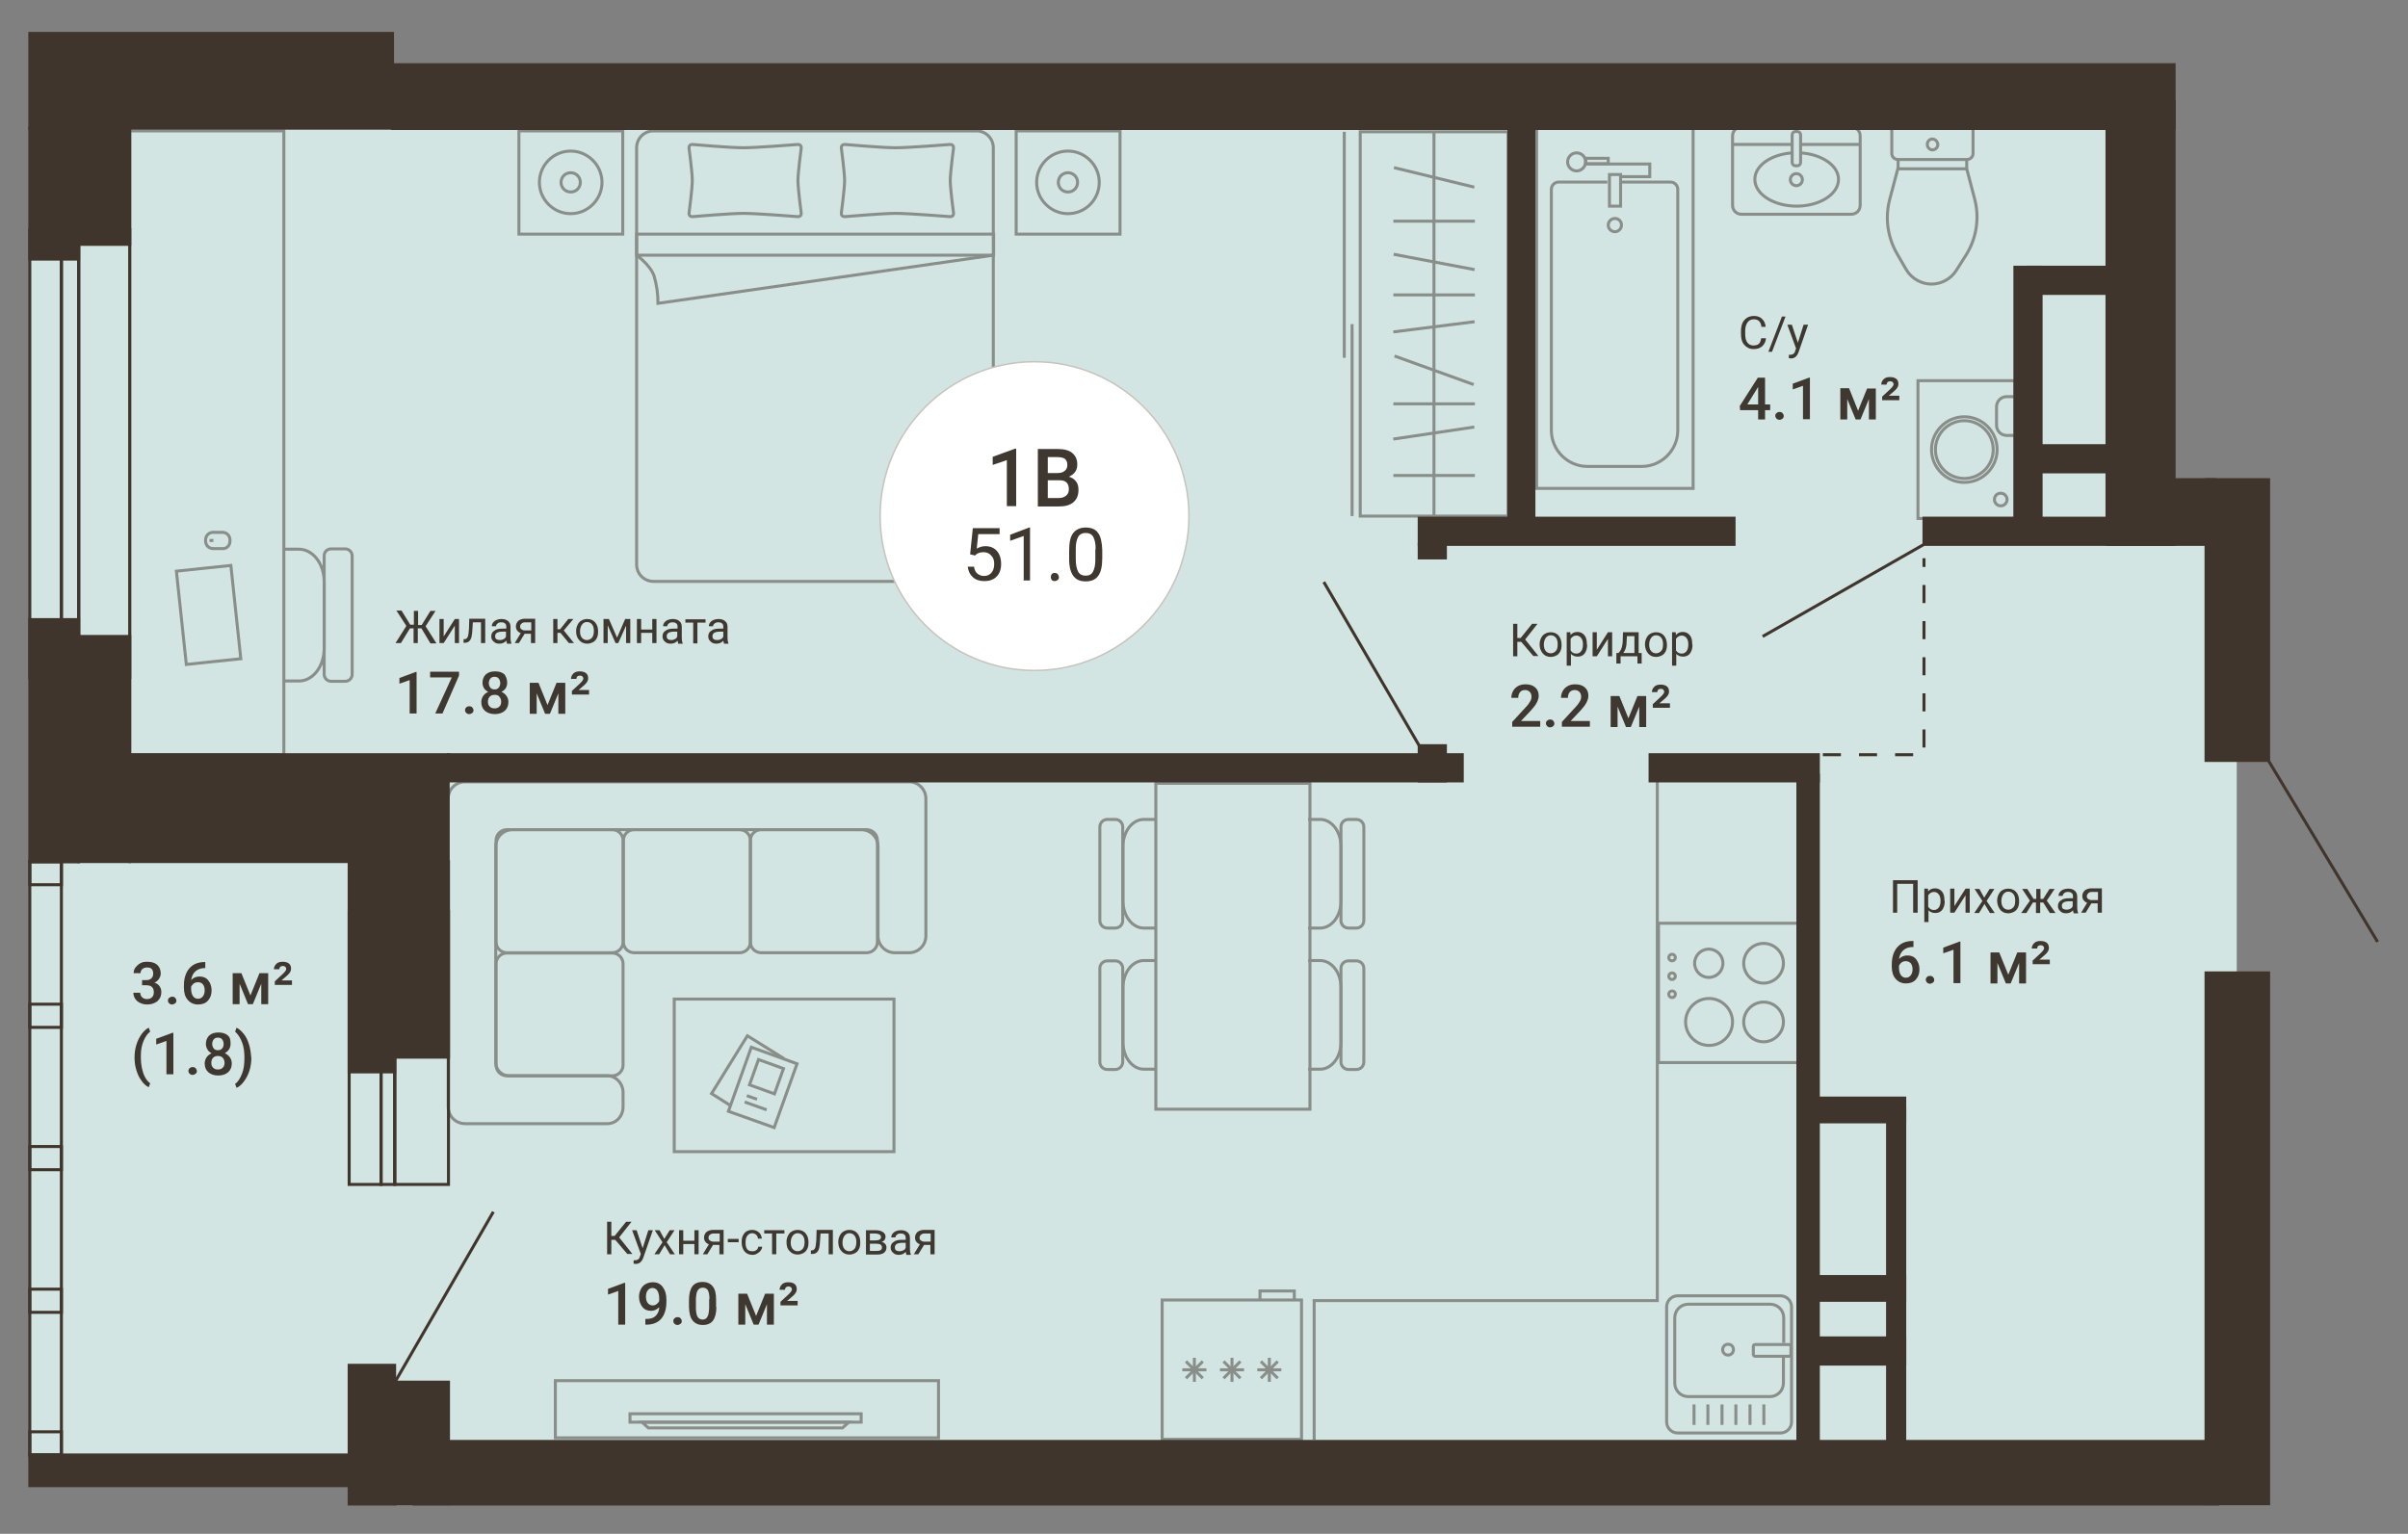 <?xml version="1.0" encoding="utf-8"?>
<!-- Generator: Adobe Illustrator 23.0.2, SVG Export Plug-In . SVG Version: 6.00 Build 0)  -->
<svg version="1.1" xmlns="http://www.w3.org/2000/svg" xmlns:xlink="http://www.w3.org/1999/xlink" x="0px" y="0px" width="800px"
	 height="509.7px" viewBox="0 0 800 509.7" enable-background="new 0 0 800 509.7" xml:space="preserve">
<rect x="0" y="0" width="800" height="509.7" fill="#808080" stroke="none"/>
<g id="Слой_2">
	<polygon fill="#D3E5E2" points="9.9,488.2 9.9,29.8 711.1,29.8 711.1,170.2 743.1,170.2 743.1,488.2 116,488.2 	"/>
</g>
<g id="Слой_3">
	<g id="tv_2_" opacity="0.5">
		<path id="Vector_8_2_" fill="none" stroke="#3F3831" d="M184.5,458.8v19l127.3,0v-19L184.5,458.8z"/>
		<path id="Vector_9_2_" fill="none" stroke="#3F3831" d="M209.3,469.8v2.8l76.8,0v-2.8H209.3z"/>
		<path id="Vector_10_2_" fill="none" stroke="#3F3831" d="M279.9,474.5l2.1-1.9h-68.7l2.1,1.9H279.9z"/>
	</g>
	<g id="bed_1_" opacity="0.5">
		<g id="Tumba_2_1_">
			<path id="Vector_11_1_" fill="none" stroke="#3F3831" d="M172.4,43.5l0,34.3h34.5V43.5H172.4z"/>
			<path id="Vector_12_1_" fill="none" stroke="#3F3831" d="M200,60.6c0-5.7-4.7-10.4-10.4-10.4c-5.7,0-10.4,4.6-10.4,10.4
				c0,5.7,4.7,10.4,10.4,10.4C195.3,71,200,66.3,200,60.6z"/>
			<path id="Vector_13_1_" fill="none" stroke="#3F3831" d="M192.8,60.6c0-1.8-1.4-3.2-3.2-3.2c-1.8,0-3.2,1.4-3.2,3.2
				c0,1.8,1.4,3.2,3.2,3.2C191.4,63.8,192.8,62.4,192.8,60.6z"/>
		</g>
		<g id="Tumba_3_1_">
			<path id="Vector_14_1_" fill="none" stroke="#3F3831" d="M337.6,43.5v34.3h34.5V43.5H337.6z"/>
			<path id="Vector_15_1_" fill="none" stroke="#3F3831" d="M365.2,60.6c0-5.7-4.7-10.4-10.4-10.4c-5.7,0-10.4,4.6-10.4,10.4
				c0,5.7,4.7,10.4,10.4,10.4C360.6,71,365.2,66.3,365.2,60.6z"/>
			<path id="Vector_16_1_" fill="none" stroke="#3F3831" d="M358,60.6c0-1.8-1.4-3.2-3.2-3.2c-1.8,0-3.2,1.4-3.2,3.2
				c0,1.8,1.4,3.2,3.2,3.2C356.6,63.8,358,62.4,358,60.6z"/>
		</g>
		<g id="bed_2_1_">
			<path id="Vector_17_1_" fill="none" stroke="#3F3831" d="M211.5,49.1l0,138.5c0,3.1,2.5,5.6,5.6,5.6h107.3c3.1,0,5.6-2.5,5.6-5.6
				l0-138.5c0-3.1-2.5-5.6-5.6-5.6l-107.3,0C214,43.5,211.5,46,211.5,49.1z"/>
			<path id="Vector_18_1_" fill="none" stroke="#3F3831" d="M211.5,77.8v7h118.6v-7L211.5,77.8z"/>
			<path id="Vector_19_1_" fill="none" stroke="#3F3831" d="M330.1,84.8l-111.5,16c0-3.1-0.4-6.1-1.3-9.1c-1.3-3.7-5.8-6.9-5.8-6.9"
				/>
			<path id="Vector_20_1_" fill="none" stroke="#3F3831" d="M266.2,49.1c0,0-1.1,8.2-1.1,10.9c0,2.7,1.1,10.9,1.1,10.9
				c0,0.3-0.1,0.6-0.3,0.8c-0.2,0.2-0.5,0.3-0.8,0.3c0,0-13.6-1.1-18.2-1.1c-4.2,0-16.9,1.1-16.9,1.1c-0.3,0-0.6-0.1-0.8-0.3
				c-0.2-0.2-0.3-0.5-0.3-0.8c0,0,1.1-8.2,1.1-10.9c0-2.7-1.1-10.9-1.1-10.9c0-0.3,0.1-0.6,0.3-0.8c0.2-0.2,0.5-0.3,0.8-0.3
				c0,0,12.6,1.1,16.9,1.1c4.5,0,18.2-1.1,18.2-1.1c0.3,0,0.6,0.1,0.8,0.3C266.1,48.5,266.2,48.8,266.2,49.1z"/>
			<path id="Vector_21_1_" fill="none" stroke="#3F3831" d="M316.8,49.1c0,0-1.1,8.2-1.1,10.9c0,2.7,1.1,10.9,1.1,10.9
				c0,0.3-0.1,0.6-0.3,0.8c-0.2,0.2-0.5,0.3-0.8,0.3c0,0-13.6-1.1-18.2-1.1c-4.2,0-16.9,1.1-16.9,1.1c-0.3,0-0.6-0.1-0.8-0.3
				c-0.2-0.2-0.3-0.5-0.3-0.8c0,0,1.1-8.2,1.1-10.9c0-2.7-1.1-10.9-1.1-10.9c0-0.3,0.1-0.6,0.3-0.8c0.2-0.2,0.5-0.3,0.8-0.3
				c0,0,12.6,1.1,16.9,1.1c4.5,0,18.2-1.1,18.2-1.1c0.3,0,0.6,0.1,0.8,0.3C316.7,48.5,316.8,48.8,316.8,49.1z"/>
		</g>
	</g>
	<g id="Washer_1_" opacity="0.5">
		<path id="Vector_22_1_" fill="none" stroke="#3F3831" d="M669.5,126.5l-32.3,0v45.8l32.3,0V126.5z"/>
		<path id="Vector_23_1_" fill="none" stroke="#3F3831" d="M669.5,144.7h-2.8c-1.9,0-3.4-1.5-3.4-3.4v-6.1c0-1.9,1.5-3.4,3.4-3.4
			l2.8,0"/>
		<path id="Vector_24_1_" fill="none" stroke="#3F3831" d="M663.5,149.4c0-6-4.9-10.9-10.9-10.9s-10.9,4.9-10.9,10.9
			c0,6,4.9,10.9,10.9,10.9S663.5,155.4,663.5,149.4z"/>
		<path id="Vector_25_1_" fill="none" stroke="#3F3831" d="M662.2,149.4c0-5.3-4.3-9.6-9.6-9.6c-5.3,0-9.6,4.3-9.6,9.6
			c0,5.3,4.3,9.6,9.6,9.6C657.9,159,662.2,154.7,662.2,149.4z"/>
		<path id="Vector_26_1_" fill="none" stroke="#3F3831" d="M666.8,166c0-1.1-0.9-2.1-2.1-2.1s-2.1,0.9-2.1,2.1
			c0,1.1,0.9,2.1,2.1,2.1S666.8,167.1,666.8,166z"/>
	</g>
	<g id="bath_1_" opacity="0.5">
		<path id="Vector_27_1_" fill="none" stroke="#3F3831" d="M510.5,162.3h52V42.5l-52,0V162.3z"/>
		<path id="Vector_28_1_" fill="none" stroke="#3F3831" d="M538.6,60.5h16.4c1.3,0,2.4,1.1,2.4,2.4V143c0,6.6-5.4,12-12,12h-18
			c-6.6,0-12-5.4-12-12l0-80.1c0-1.3,1.1-2.4,2.4-2.4h16.2"/>
		<path id="Vector_29_1_" fill="none" stroke="#3F3831" d="M536.5,72.6c-1.2,0-2.2,1-2.2,2.2c0,1.2,1,2.2,2.2,2.2
			c1.2,0,2.2-1,2.2-2.2C538.7,73.5,537.7,72.6,536.5,72.6z"/>
		<path id="Vector_30_1_" fill="none" stroke="#3F3831" d="M523.8,50.8c-1.7,0-3,1.4-3,3c0,1.7,1.4,3,3,3s3-1.4,3-3
			C526.8,52.1,525.4,50.8,523.8,50.8z"/>
		<path id="Vector_31_1_" fill="none" stroke="#3F3831" d="M534.7,68.5h3.7V58h-3.7V68.5z"/>
		<path id="Vector_32_1_" fill="none" stroke="#3F3831" d="M526.8,54.4h7.5v-1.8h-7.5V54.4z"/>
		<path id="Vector_33_1_" fill="none" stroke="#3F3831" d="M538.7,58.7h9.4v-4.2h-21.8"/>
	</g>
	<g id="toilet_1_" opacity="0.5">
		<path id="Vector_34_1_" fill="none" stroke="#3F3831" d="M628.5,51v-7.9c0-1.1,0.9-2,2-2h23c1.1,0,2,0.9,2,2V51c0,1.1-0.9,2-2,2
			h-23C629.4,53,628.5,52.1,628.5,51z"/>
		<path id="Vector_35_1_" fill="none" stroke="#3F3831" d="M627.8,66.3l2.7-10.2h22.9l2.6,9.9c1.7,6.3,0.7,13.1-2.8,18.7l-3.3,5.2
			c-1.8,2.8-4.9,4.5-8.2,4.5c-3.4,0-6.6-1.8-8.4-4.8l-3-5.2C627.1,78.9,626.2,72.4,627.8,66.3z"/>
		<path id="Vector_36_1_" fill="none" stroke="#3F3831" d="M642,46.2c-1,0-1.7,0.8-1.7,1.8c0,1,0.8,1.8,1.7,1.8c1,0,1.8-0.8,1.8-1.8
			C643.7,47,642.9,46.2,642,46.2z"/>
		<path id="Vector_37_1_" fill="none" stroke="#3F3831" d="M653.4,56V53"/>
		<path id="Vector_38_1_" fill="none" stroke="#3F3831" d="M630.6,56V53"/>
	</g>
	<g id="sink_1_" opacity="0.5">
		<path id="Vector_39_1_" fill="none" stroke="#3F3831" d="M615,71.2l-36.4,0c-1.7,0-3-1.3-3-3v-23c0-1.7,1.3-3,3-3l36.4,0
			c1.7,0,3,1.3,3,3v23C618,69.9,616.7,71.2,615,71.2z"/>
		<path id="Vector_40_1_" fill="none" stroke="#3F3831" d="M597.1,55.1h-0.6c-0.6,0-1.1-0.5-1.1-1.1v-9.2c0-0.6,0.5-1.1,1.1-1.1h0.6
			c0.6,0,1.1,0.5,1.1,1.1v9.2C598.2,54.6,597.7,55.1,597.1,55.1z"/>
		<path id="Vector_41_1_" fill="none" stroke="#3F3831" d="M598.1,50.8c7.1,0.4,12.7,4.2,12.7,8.8c0,4.9-6.2,8.9-13.9,8.9
			s-13.9-4-13.9-8.9c0-4.6,5.4-8.3,12.4-8.8"/>
		<path id="Vector_42_1_" fill="none" stroke="#3F3831" d="M596.8,57.7c-1.1,0-2,0.9-2,2c0,1.1,0.9,2,2,2c1.1,0,2-0.9,2-2
			C598.8,58.6,597.9,57.7,596.8,57.7z"/>
		<path id="Vector_43_1_" fill="none" stroke="#3F3831" d="M575.6,48l19.9,0"/>
		<path id="Vector_44_1_" fill="none" stroke="#3F3831" d="M598.2,48l19.9,0"/>
	</g>
	<g id="kitchen_1_" opacity="0.5">
		<g id="Group_1_">
			<path id="Vector_45_1_" fill="none" stroke="#3F3831" d="M551,306.8l46.3,0v46.3l-46.3,0V306.8z"/>
			<path id="Vector_46_1_" fill="none" stroke="#3F3831" d="M572.4,320.1c0,2.6-2.1,4.7-4.7,4.7c-2.6,0-4.7-2.1-4.7-4.7
				c0-2.6,2.1-4.7,4.7-4.7C570.3,315.4,572.4,317.5,572.4,320.1z"/>
			<path id="Vector_47_1_" fill="none" stroke="#3F3831" d="M556.6,318.2c0,0.6-0.5,1.1-1.1,1.1s-1.1-0.5-1.1-1.1
				c0-0.6,0.5-1.1,1.1-1.1S556.6,317.6,556.6,318.2z"/>
			<path id="Vector_48_1_" fill="none" stroke="#3F3831" d="M556.6,324.4c0,0.6-0.5,1.1-1.1,1.1s-1.1-0.5-1.1-1.1
				c0-0.6,0.5-1.1,1.1-1.1S556.6,323.8,556.6,324.4z"/>
			<path id="Vector_49_1_" fill="none" stroke="#3F3831" d="M556.6,330.4c0,0.6-0.5,1.1-1.1,1.1s-1.1-0.5-1.1-1.1s0.5-1.1,1.1-1.1
				S556.6,329.7,556.6,330.4z"/>
			<path id="Vector_50_1_" fill="none" stroke="#3F3831" d="M575.6,339.6c0,4.3-3.5,7.8-7.8,7.8c-4.3,0-7.8-3.5-7.8-7.8
				c0-4.3,3.5-7.8,7.8-7.8C572,331.8,575.6,335.3,575.6,339.6z"/>
			<path id="Vector_51_1_" fill="none" stroke="#3F3831" d="M592.5,339.6c0,3.6-3,6.6-6.6,6.6c-3.6,0-6.6-3-6.6-6.6
				c0-3.6,3-6.6,6.6-6.6C589.6,333,592.5,336,592.5,339.6z"/>
			<path id="Vector_52_1_" fill="none" stroke="#3F3831" d="M592.5,320.1c0,3.6-3,6.6-6.6,6.6c-3.6,0-6.6-3-6.6-6.6
				c0-3.6,3-6.6,6.6-6.6C589.6,313.5,592.5,316.5,592.5,320.1z"/>
		</g>
		<path id="Vector_53_2_" fill="none" stroke="#3F3831" d="M596.9,259h-46.3v173.2h-114v46.2"/>
		<g id="Group_2_1_">
			<path id="Vector_55_1_" fill="none" stroke="#3F3831" d="M553.7,434.3v38.2c0,2,1.6,3.7,3.7,3.7l34.1,0c2,0,3.7-1.6,3.7-3.7
				v-38.2c0-2-1.6-3.7-3.7-3.7h-34.1C555.3,430.6,553.7,432.3,553.7,434.3z"/>
			<path id="Vector_56_1_" fill="none" stroke="#3F3831" d="M592.6,446.3v-8.4c0-2.5-2-4.5-4.5-4.5l-27.2,0c-2.5,0-4.5,2-4.5,4.5
				v21.7c0,2.5,2,4.5,4.5,4.5H588c2.5,0,4.5-2,4.5-4.5v-8.4"/>
			<path id="Vector_57_1_" fill="none" stroke="#3F3831" d="M582.5,447.4v2.7c0,0.3,0.3,0.6,0.6,0.6h11.3c0.3,0,0.6-0.3,0.6-0.6
				v-2.7c0-0.3-0.3-0.6-0.6-0.6h-11.3C582.8,446.8,582.5,447,582.5,447.4z"/>
			<path id="Vector_58_1_" fill="none" stroke="#3F3831" d="M586,466.7v6.8"/>
			<path id="Vector_59_1_" fill="none" stroke="#3F3831" d="M581.4,466.7v6.8"/>
			<path id="Vector_60_1_" fill="none" stroke="#3F3831" d="M576.7,466.7v6.8"/>
			<path id="Vector_61_1_" fill="none" stroke="#3F3831" d="M572.1,466.7v6.8"/>
			<path id="Vector_62_1_" fill="none" stroke="#3F3831" d="M567.4,466.7v6.8"/>
			<path id="Vector_63_1_" fill="none" stroke="#3F3831" d="M562.8,466.7v6.8"/>
			<path id="Vector_64_1_" fill="none" stroke="#3F3831" d="M574.1,446.7c-1,0-1.8,0.8-1.8,1.8c0,1,0.8,1.8,1.8,1.8
				c1,0,1.8-0.8,1.8-1.8C575.9,447.4,575.1,446.7,574.1,446.7z"/>
		</g>
		<g id="Group_3_1_">
			<path id="Vector_65_1_" fill="none" stroke="#3F3831" d="M386.1,432l46.3,0v46.3l-46.3,0L386.1,432z"/>
			<path id="Vector_66_1_" fill="none" stroke="#3F3831" d="M418.6,432v-3H430v3"/>
			<path id="Vector_67_1_" fill="none" stroke="#3F3831" d="M417.7,455.2h8"/>
			<path id="Vector_68_1_" fill="none" stroke="#3F3831" d="M421.7,459.2v-8"/>
			<path id="Vector_69_1_" fill="none" stroke="#3F3831" d="M418.9,458l5.6-5.6"/>
			<path id="Vector_70_1_" fill="none" stroke="#3F3831" d="M424.5,458l-5.6-5.6"/>
			<path id="Vector_71_1_" fill="none" stroke="#3F3831" d="M405.3,455.2h8"/>
			<path id="Vector_72_1_" fill="none" stroke="#3F3831" d="M409.3,459.2v-8"/>
			<path id="Vector_73_1_" fill="none" stroke="#3F3831" d="M406.5,458l5.6-5.6"/>
			<path id="Vector_74_1_" fill="none" stroke="#3F3831" d="M412.1,458l-5.6-5.6"/>
			<path id="Vector_75_1_" fill="none" stroke="#3F3831" d="M392.8,455.2h8"/>
			<path id="Vector_76_1_" fill="none" stroke="#3F3831" d="M396.8,459.2v-8"/>
			<path id="Vector_77_1_" fill="none" stroke="#3F3831" d="M394,458l5.6-5.6"/>
			<path id="Vector_78_1_" fill="none" stroke="#3F3831" d="M399.6,458l-5.6-5.6"/>
		</g>
	</g>
	<g id="table_1_" opacity="0.5">
		<path id="Vector_79_1_" fill="none" stroke="#3F3831" d="M384,260.3v108.3h51.2V260.3H384z"/>
		<path id="Vector_80_1_" fill="none" stroke="#3F3831" d="M373,352.9v-31.1c0-1.4-1.1-2.5-2.5-2.5h-2.6c-1.4,0-2.5,1.1-2.5,2.5
			v31.1c0,1.4,1.1,2.5,2.5,2.5h2.6C371.9,355.4,373,354.2,373,352.9z"/>
		<path id="Vector_81_1_" fill="none" stroke="#3F3831" d="M384,319.2h-4c-3.8,0-6.9,4-6.9,8.9v18.3c0,4.9,3.1,8.9,6.9,8.9h4"/>
		<path id="Vector_82_1_" fill="none" stroke="#3F3831" d="M373,305.9v-31.1c0-1.4-1.1-2.5-2.5-2.5h-2.6c-1.4,0-2.5,1.1-2.5,2.5
			v31.1c0,1.4,1.1,2.5,2.5,2.5h2.6C371.9,308.4,373,307.3,373,305.9z"/>
		<path id="Vector_83_1_" fill="none" stroke="#3F3831" d="M384,272.3h-4c-3.8,0-6.9,4-6.9,8.9v18.3c0,4.9,3.1,8.9,6.9,8.9h4"/>
		<path id="Vector_84_1_" fill="none" stroke="#3F3831" d="M445.5,352.9v-31.1c0-1.4,1.1-2.5,2.5-2.5h2.6c1.4,0,2.5,1.1,2.5,2.5
			v31.1c0,1.4-1.1,2.5-2.5,2.5H448C446.6,355.4,445.5,354.2,445.5,352.9z"/>
		<path id="Vector_85_1_" fill="none" stroke="#3F3831" d="M434.6,319.2h4c3.8,0,6.9,4,6.9,8.9v18.3c0,4.9-3.1,8.9-6.9,8.9h-4"/>
		<path id="Vector_86_1_" fill="none" stroke="#3F3831" d="M445.5,305.9v-31.1c0-1.4,1.1-2.5,2.5-2.5h2.6c1.4,0,2.5,1.1,2.5,2.5
			v31.1c0,1.4-1.1,2.5-2.5,2.5H448C446.6,308.4,445.5,307.3,445.5,305.9z"/>
		<path id="Vector_87_1_" fill="none" stroke="#3F3831" d="M434.6,272.3h4c3.8,0,6.9,4,6.9,8.9v18.3c0,4.9-3.1,8.9-6.9,8.9h-4"/>
	</g>
	<g id="wardrobe_3_" opacity="0.5">
		<path id="Vector_88_3_" fill="none" stroke="#3F3831" d="M451.9,43.8l0,127.7l49.1,0l0-127.7L451.9,43.8z"/>
		<path id="Vector_89_3_" fill="none" stroke="#3F3831" d="M476.4,171.5l0-127.7"/>
		<path id="Vector_90_3_" fill="none" stroke="#3F3831" d="M449.2,171.5l0-63.8"/>
		<path id="Vector_91_3_" fill="none" stroke="#3F3831" d="M446.6,118.9l0-75.1"/>
		<path id="Vector_92_3_" fill="none" stroke="#3F3831" d="M462.9,158l27.1,0"/>
		<path id="Vector_93_3_" fill="none" stroke="#3F3831" d="M462.9,134.2l27.1,0"/>
		<path id="Vector_94_3_" fill="none" stroke="#3F3831" d="M462.9,145.9l26.9-4"/>
		<path id="Vector_95_3_" fill="none" stroke="#3F3831" d="M463,84.5l26.9,5.1"/>
		<path id="Vector_96_3_" fill="none" stroke="#3F3831" d="M462.9,73.5l27.1,0"/>
		<path id="Vector_97_3_" fill="none" stroke="#3F3831" d="M462.9,98l27.1,0"/>
		<path id="Vector_98_3_" fill="none" stroke="#3F3831" d="M463.1,55.7l26.7,6.5"/>
		<path id="Vector_99_3_" fill="none" stroke="#3F3831" d="M463.3,118.3l26.3,9.5"/>
		<path id="Vector_100_3_" fill="none" stroke="#3F3831" d="M462.9,110.3l27-3.4"/>
	</g>
	<g id="sofa2" opacity="0.5">
		<path id="Vector_113" fill="none" stroke="#3F3831" d="M154.5,373.4c-3.1,0-5.6-2.5-5.6-5.6v-92.1V274v-8.6c0-3.1,2.5-5.6,5.6-5.6
			h147.5c3.1,0,5.6,2.5,5.6,5.6v8.6v1.7V311c0,3.1-2.5,5.6-5.6,5.6h-4.7c-3.1,0-5.6-2.5-5.6-5.6v-29.7c0-3.1-2.5-5.6-5.6-5.6H170.3
			c-3.1,0-5.6,2.5-5.6,5.6v71.8c0,2.4,2,4.4,4.4,4.4h32.7c2.8,0,5.2,2.5,5.2,5.6v4.7c0,3.1-2.3,5.6-5.2,5.6L154.5,373.4z"/>
		<path id="Vector_114" fill="none" stroke="#3F3831" d="M207,313v-33.7c0-2-1.6-3.6-3.6-3.6h-35c-2,0-3.6,1.6-3.6,3.6V313
			c0,2,1.6,3.6,3.6,3.6h35C205.4,316.6,207,315,207,313z"/>
		<path id="Vector_115" fill="none" stroke="#3F3831" d="M207,353.9v-33.6c0-2-1.6-3.6-3.6-3.6h-35c-2,0-3.6,1.6-3.6,3.6v33.6
			c0,2,1.6,3.6,3.6,3.6h35C205.4,357.5,207,355.9,207,353.9z"/>
		<path id="Vector_116" fill="none" stroke="#3F3831" d="M249.3,313v-33.7c0-2-1.6-3.6-3.6-3.6h-35c-2,0-3.6,1.6-3.6,3.6V313
			c0,2,1.6,3.6,3.6,3.6h35C247.7,316.6,249.3,315,249.3,313z"/>
		<path id="Vector_117" fill="none" stroke="#3F3831" d="M291.5,313v-33.7c0-2-1.6-3.6-3.6-3.6h-35c-2,0-3.6,1.6-3.6,3.6V313
			c0,2,1.6,3.6,3.6,3.6h35C289.9,316.6,291.5,315,291.5,313z"/>
	</g>
	<g id="table4" opacity="0.5">
		<path id="Vector_124" fill="none" stroke="#3F3831" d="M224,382.7V332h73v50.7H224z"/>
		<path id="Vector_125" fill="none" stroke="#3F3831" d="M257.2,374.7l-15.2-5.4l7.6-21.3l15.2,5.5L257.2,374.7z"/>
		<path id="Vector_126" fill="none" stroke="#3F3831" d="M260.5,351.8l-12.2-7.6l-11.9,19.2l6.3,4"/>
		<path id="Vector_127" fill="none" stroke="#3F3831" d="M257.3,363.5l-8.3-3l3-8.4l8.3,3L257.3,363.5z"/>
		<path id="Vector_128" fill="none" stroke="#3F3831" d="M247.4,366.2l7.3,2.6"/>
		<path id="Vector_129" fill="none" stroke="#3F3831" d="M248.1,364.1l3.4,1.2"/>
	</g>
	<g id="table2_1_" opacity="0.5">
		<path id="Vector_107_1_" fill="none" stroke="#3F3831" d="M43.1,43.5v207.3h51.2V43.5H43.1z"/>
		<path id="Vector_108_1_" fill="none" stroke="#3F3831" d="M58.6,189.8l3.3,31l18.1-1.9l-3.3-31L58.6,189.8z"/>
		<path id="Vector_109_1_" fill="none" stroke="#3F3831" d="M76.4,179.8v-0.4c0-1.4-1.1-2.5-2.5-2.5h-3.1c-1.4,0-2.5,1.1-2.5,2.5
			v0.4c0,1.4,1.1,2.5,2.5,2.5h3.1C75.3,182.4,76.4,181.3,76.4,179.8z"/>
		<path id="Vector_110_2_" fill="none" stroke="#3F3831" d="M107.7,184.7v39.4c0,1.2,1,2.3,2.3,2.3h4.7c1.2,0,2.3-1,2.3-2.3v-39.4
			c0-1.2-1-2.3-2.3-2.3h-4.7C108.7,182.4,107.7,183.4,107.7,184.7z"/>
		<path id="Vector_111_2_" fill="none" stroke="#3F3831" d="M94.4,226.3h4.9c4.7,0,8.4-4.9,8.4-10.8v-22.2c0-6-3.8-10.8-8.4-10.8
			h-4.9"/>
		<path id="Vector_112_1_" fill="none" stroke="#3F3831" d="M69.6,179.6h1.3"/>
	</g>
</g>
<g id="Слой_1">
	<rect x="9.9" y="11.1" fill="#40352D" stroke="#40352D" stroke-miterlimit="10" width="120.5" height="31.5"/>
	<rect x="9.9" y="42.7" fill="#40352D" stroke="#40352D" stroke-miterlimit="10" width="16.2" height="43.4"/>
	<rect x="26.1" y="42.7" fill="#40352D" stroke="#40352D" stroke-miterlimit="10" width="17" height="38.5"/>
	<rect x="9.9" y="205.9" fill="#40352D" stroke="#40352D" stroke-miterlimit="10" width="16.2" height="80.5"/>
	<rect x="26.1" y="211.5" fill="#40352D" stroke="#40352D" stroke-miterlimit="10" width="17" height="74.8"/>
	<rect x="43.1" y="250.8" fill="#40352D" stroke="#40352D" stroke-miterlimit="10" width="105.8" height="35.5"/>
	<rect x="116" y="286.3" fill="#40352D" stroke="#40352D" stroke-miterlimit="10" width="15.1" height="69.9"/>
	<rect x="131.2" y="286.3" fill="#40352D" stroke="#40352D" stroke-miterlimit="10" width="17.8" height="65"/>
	<rect x="116" y="453.7" fill="#40352D" stroke="#40352D" stroke-miterlimit="10" width="15.1" height="46.1"/>
	<rect x="131.2" y="459.3" fill="#40352D" stroke="#40352D" stroke-miterlimit="10" width="17.8" height="40.4"/>
	<rect x="130.4" y="21.5" fill="#40352D" stroke="#40352D" stroke-miterlimit="10" width="591.9" height="21.2"/>
	<rect x="700" y="33.6" fill="#40352D" stroke="#40352D" stroke-miterlimit="10" width="22.3" height="147.3"/>
	<rect x="732.9" y="159.4" fill="#40352D" stroke="#40352D" stroke-miterlimit="10" width="20.8" height="93.3"/>
	<rect x="711.1" y="159.4" fill="#40352D" stroke="#40352D" stroke-miterlimit="10" width="24.7" height="21.5"/>
	<rect x="639.2" y="172.2" fill="#40352D" stroke="#40352D" stroke-miterlimit="10" width="72" height="8.7"/>
	<rect x="669.4" y="88.8" fill="#40352D" stroke="#40352D" stroke-miterlimit="10" width="8.7" height="86.1"/>
	<rect x="673.8" y="148.1" fill="#40352D" stroke="#40352D" stroke-miterlimit="10" width="32.3" height="8.7"/>
	<rect x="673.8" y="88.8" fill="#40352D" stroke="#40352D" stroke-miterlimit="10" width="32.3" height="8.7"/>
	<rect x="471.5" y="172.2" fill="#40352D" stroke="#40352D" stroke-miterlimit="10" width="104.6" height="8.7"/>
	<rect x="501.3" y="39.9" fill="#40352D" stroke="#40352D" stroke-miterlimit="10" width="8.3" height="136.7"/>
	<rect x="471.5" y="180.9" fill="#40352D" stroke="#40352D" stroke-miterlimit="10" width="8.7" height="4.5"/>
	<rect x="471.5" y="247.8" fill="#40352D" stroke="#40352D" stroke-miterlimit="10" width="8.7" height="11.7"/>
	<rect x="148.9" y="250.8" fill="#40352D" stroke="#40352D" stroke-miterlimit="10" width="336.9" height="8.7"/>
	<rect x="548.2" y="250.8" fill="#40352D" stroke="#40352D" stroke-miterlimit="10" width="55.9" height="8.7"/>
	<rect x="732.9" y="323.3" fill="#40352D" stroke="#40352D" stroke-miterlimit="10" width="20.8" height="176.4"/>
	<rect x="597.3" y="257.6" fill="#40352D" stroke="#40352D" stroke-miterlimit="10" width="6.8" height="228.9"/>
	<rect x="600.7" y="424.2" fill="#40352D" stroke="#40352D" stroke-miterlimit="10" width="32.1" height="7.9"/>
	<rect x="600.7" y="364.9" fill="#40352D" stroke="#40352D" stroke-miterlimit="10" width="32.1" height="7.9"/>
	<rect x="600.7" y="444.6" fill="#40352D" stroke="#40352D" stroke-miterlimit="10" width="32.1" height="8.7"/>
	<rect x="627.1" y="368.7" fill="#40352D" stroke="#40352D" stroke-miterlimit="10" width="5.7" height="120.8"/>
	<rect x="137.6" y="479" fill="#40352D" stroke="#40352D" stroke-miterlimit="10" width="599.1" height="20.8"/>
	<rect x="9.9" y="483.5" fill="#40352D" stroke="#40352D" stroke-miterlimit="10" width="110.7" height="10.2"/>
	<rect x="9.9" y="76.3" fill="none" stroke="#40352D" stroke-miterlimit="10" width="10.5" height="148.8"/>
	<rect x="20.4" y="76.3" fill="none" stroke="#40352D" stroke-miterlimit="10" width="5.8" height="148.8"/>
	<rect x="26.1" y="76.3" fill="none" stroke="#40352D" stroke-miterlimit="10" width="17" height="148.8"/>
	<rect x="116" y="302.9" fill="none" stroke="#40352D" stroke-miterlimit="10" width="10.6" height="90.7"/>
	<rect x="126.6" y="302.9" fill="none" stroke="#40352D" stroke-miterlimit="10" width="4.5" height="90.7"/>
	<rect x="131.2" y="302.9" fill="none" stroke="#40352D" stroke-miterlimit="10" width="17.8" height="90.7"/>
	<line fill="none" stroke="#40352D" stroke-miterlimit="10" x1="439.8" y1="193.4" x2="471.5" y2="247.8"/>
	<line fill="none" stroke="#40352D" stroke-miterlimit="10" x1="639.2" y1="180.9" x2="585.6" y2="211.5"/>
	<polyline fill="none" stroke="#40352D" stroke-miterlimit="10" stroke-dasharray="6" points="605.6,250.8 639.2,250.8 639.2,185.5 
			"/>
	<line fill="none" stroke="#40352D" stroke-miterlimit="10" x1="789.9" y1="313" x2="753.6" y2="252.7"/>
	<line fill="none" stroke="#40352D" stroke-miterlimit="10" x1="163.9" y1="402.7" x2="131.2" y2="459.3"/>
	<rect x="9.9" y="286.3" fill="none" stroke="#40352D" stroke-miterlimit="10" width="10.5" height="197.2"/>
	<rect x="9.9" y="286.3" fill="none" stroke="#40352D" stroke-miterlimit="10" width="10.5" height="7.7"/>
	<rect x="9.9" y="475.8" fill="none" stroke="#40352D" stroke-miterlimit="10" width="10.5" height="7.7"/>
	<rect x="9.9" y="428.4" fill="none" stroke="#40352D" stroke-miterlimit="10" width="10.5" height="7.7"/>
	<rect x="9.9" y="381" fill="none" stroke="#40352D" stroke-miterlimit="10" width="10.5" height="7.7"/>
	<rect x="9.9" y="333.7" fill="none" stroke="#40352D" stroke-miterlimit="10" width="10.5" height="7.7"/>
	<g>
		<path fill="#3F3831" d="M204.4,412h-1.3v4.8h-1.4V406h1.4v4.7h1.1l3.8-4.7h1.8l-4.1,5.2l4.4,5.5h-1.7L204.4,412z"/>
		<path fill="#3F3831" d="M213.5,414.8l1.9-6h1.5l-3.2,9.2c-0.5,1.3-1.3,2-2.4,2l-0.3,0l-0.5-0.1v-1.1l0.4,0c0.5,0,0.8-0.1,1.1-0.3
			c0.3-0.2,0.5-0.5,0.6-1l0.3-0.8l-2.9-7.9h1.5L213.5,414.8z"/>
		<path fill="#3F3831" d="M220.7,411.7l1.8-2.9h1.6l-2.6,4l2.7,4h-1.6l-1.8-3l-1.8,3h-1.6l2.7-4l-2.6-4h1.6L220.7,411.7z"/>
		<path fill="#3F3831" d="M232.1,416.8h-1.4v-3.4H227v3.4h-1.4v-8h1.4v3.5h3.7v-3.5h1.4V416.8z"/>
		<path fill="#3F3831" d="M240.4,408.8v8H239v-3.1h-2.1l-1.9,3.1h-1.5l2-3.3c-0.5-0.2-0.9-0.5-1.2-0.9s-0.4-0.8-0.4-1.4
			c0-0.7,0.3-1.3,0.8-1.8c0.5-0.4,1.3-0.7,2.2-0.7H240.4z M235.4,411.3c0,0.4,0.1,0.7,0.4,0.9s0.6,0.4,1.1,0.4h2.2v-2.7h-2
			c-0.5,0-0.9,0.1-1.2,0.4C235.5,410.5,235.4,410.9,235.4,411.3z"/>
		<path fill="#3F3831" d="M245.4,412.8h-3.6v-1.1h3.6V412.8z"/>
		<path fill="#3F3831" d="M250,415.8c0.5,0,0.9-0.1,1.3-0.4s0.6-0.7,0.6-1.1h1.3c0,0.5-0.2,0.9-0.5,1.3c-0.3,0.4-0.7,0.7-1.2,1
			s-1,0.4-1.5,0.4c-1.1,0-2-0.4-2.6-1.1c-0.6-0.7-1-1.7-1-3v-0.2c0-0.8,0.1-1.5,0.4-2.1c0.3-0.6,0.7-1.1,1.2-1.4
			c0.5-0.3,1.2-0.5,1.9-0.5c0.9,0,1.6,0.3,2.2,0.8c0.6,0.5,0.9,1.2,1,2.1h-1.3c0-0.5-0.2-0.9-0.6-1.3c-0.4-0.3-0.8-0.5-1.3-0.5
			c-0.7,0-1.2,0.3-1.6,0.8s-0.6,1.2-0.6,2.2v0.3c0,0.9,0.2,1.6,0.6,2.1S249.3,415.8,250,415.8z"/>
		<path fill="#3F3831" d="M260.6,409.9h-2.7v6.9h-1.4v-6.9h-2.6v-1.1h6.7V409.9z"/>
		<path fill="#3F3831" d="M261.3,412.7c0-0.8,0.2-1.5,0.5-2.1s0.7-1.1,1.3-1.4c0.5-0.3,1.2-0.5,1.9-0.5c1.1,0,2,0.4,2.6,1.1
			c0.7,0.8,1,1.8,1,3v0.1c0,0.8-0.1,1.5-0.4,2.1c-0.3,0.6-0.7,1.1-1.3,1.4c-0.6,0.3-1.2,0.5-1.9,0.5c-1.1,0-2-0.4-2.6-1.1
			C261.6,415.1,261.3,414.1,261.3,412.7L261.3,412.7z M262.7,412.9c0,0.9,0.2,1.6,0.6,2.1c0.4,0.5,1,0.8,1.7,0.8
			c0.7,0,1.2-0.3,1.7-0.8c0.4-0.5,0.6-1.3,0.6-2.3c0-0.9-0.2-1.6-0.6-2.1c-0.4-0.5-1-0.8-1.7-0.8c-0.7,0-1.2,0.3-1.6,0.8
			S262.7,411.9,262.7,412.9z"/>
		<path fill="#3F3831" d="M276.7,408.8v8h-1.4v-6.9h-2.7l-0.2,3c-0.1,1.4-0.3,2.4-0.7,2.9c-0.4,0.6-1,0.9-1.8,0.9h-0.5v-1.2l0.4,0
			c0.4,0,0.8-0.3,1-0.8c0.2-0.5,0.3-1.3,0.4-2.6l0.1-3.4H276.7z"/>
		<path fill="#3F3831" d="M278.5,412.7c0-0.8,0.2-1.5,0.5-2.1s0.7-1.1,1.3-1.4c0.5-0.3,1.2-0.5,1.9-0.5c1.1,0,2,0.4,2.6,1.1
			c0.7,0.8,1,1.8,1,3v0.1c0,0.8-0.1,1.5-0.4,2.1c-0.3,0.6-0.7,1.1-1.3,1.4c-0.6,0.3-1.2,0.5-1.9,0.5c-1.1,0-2-0.4-2.6-1.1
			C278.9,415.1,278.5,414.1,278.5,412.7L278.5,412.7z M279.9,412.9c0,0.9,0.2,1.6,0.6,2.1c0.4,0.5,1,0.8,1.7,0.8
			c0.7,0,1.2-0.3,1.7-0.8c0.4-0.5,0.6-1.3,0.6-2.3c0-0.9-0.2-1.6-0.6-2.1c-0.4-0.5-1-0.8-1.7-0.8c-0.7,0-1.2,0.3-1.6,0.8
			S279.9,411.9,279.9,412.9z"/>
		<path fill="#3F3831" d="M287.7,416.8v-8h3.1c1.1,0,1.9,0.2,2.5,0.6c0.6,0.4,0.9,0.9,0.9,1.6c0,0.4-0.1,0.7-0.3,1
			c-0.2,0.3-0.5,0.5-1,0.7c0.5,0.1,0.9,0.3,1.2,0.7c0.3,0.3,0.4,0.7,0.4,1.2c0,0.7-0.3,1.3-0.8,1.7c-0.5,0.4-1.3,0.6-2.3,0.6H287.7z
			 M289,412.2h1.8c1.3,0,1.9-0.4,1.9-1.1s-0.6-1.1-1.8-1.2H289V412.2z M289,413.3v2.4h2.3c0.6,0,1-0.1,1.3-0.3
			c0.3-0.2,0.4-0.5,0.4-0.9c0-0.8-0.6-1.2-1.8-1.2H289z"/>
		<path fill="#3F3831" d="M301.1,416.8c-0.1-0.2-0.1-0.4-0.2-0.8c-0.6,0.7-1.4,1-2.3,1c-0.8,0-1.4-0.2-1.9-0.7
			c-0.5-0.4-0.8-1-0.8-1.7c0-0.8,0.3-1.5,1-1.9c0.6-0.5,1.5-0.7,2.7-0.7h1.3v-0.6c0-0.5-0.1-0.9-0.4-1.1c-0.3-0.3-0.7-0.4-1.3-0.4
			c-0.5,0-0.9,0.1-1.2,0.4c-0.3,0.2-0.5,0.5-0.5,0.9h-1.4c0-0.4,0.1-0.8,0.4-1.2c0.3-0.4,0.7-0.7,1.2-0.9s1-0.3,1.6-0.3
			c0.9,0,1.6,0.2,2.2,0.7s0.8,1.1,0.8,1.9v3.7c0,0.7,0.1,1.3,0.3,1.8v0.1H301.1z M298.9,415.8c0.4,0,0.8-0.1,1.2-0.3
			s0.7-0.5,0.8-0.9v-1.6h-1.1c-1.7,0-2.5,0.5-2.5,1.5c0,0.4,0.1,0.8,0.4,1S298.4,415.8,298.9,415.8z"/>
		<path fill="#3F3831" d="M310.5,408.8v8h-1.4v-3.1h-2.1l-1.9,3.1h-1.5l2-3.3c-0.5-0.2-0.9-0.5-1.2-0.9s-0.4-0.8-0.4-1.4
			c0-0.7,0.3-1.3,0.8-1.8c0.5-0.4,1.3-0.7,2.2-0.7H310.5z M305.5,411.3c0,0.4,0.1,0.7,0.4,0.9s0.6,0.4,1.1,0.4h2.2v-2.7h-2
			c-0.5,0-0.9,0.1-1.2,0.4C305.7,410.5,305.5,410.9,305.5,411.3z"/>
		<path fill="#3F3831" d="M207.7,440.2h-2.3V429l-3.4,1.2v-1.9l5.4-2h0.3V440.2z"/>
		<path fill="#3F3831" d="M219,434.4c-0.8,0.8-1.7,1.2-2.7,1.2c-1.2,0-2.2-0.4-2.9-1.3c-0.7-0.9-1.1-2-1.1-3.4
			c0-0.9,0.2-1.7,0.6-2.5s0.9-1.3,1.6-1.7c0.7-0.4,1.5-0.6,2.4-0.6c1.4,0,2.5,0.5,3.3,1.6s1.2,2.4,1.2,4.2v0.6
			c0,2.5-0.6,4.4-1.7,5.7c-1.1,1.3-2.8,2-5,2h-0.3v-1.9h0.3c1.4,0,2.4-0.3,3.1-1S219,435.7,219,434.4z M216.8,433.8
			c0.5,0,0.9-0.1,1.3-0.4c0.4-0.3,0.7-0.6,0.9-1.1v-0.9c0-1-0.2-1.8-0.6-2.5c-0.4-0.6-1-0.9-1.6-0.9c-0.7,0-1.2,0.3-1.6,0.8
			c-0.4,0.5-0.6,1.2-0.6,2.1c0,0.9,0.2,1.6,0.6,2.1C215.6,433.5,216.2,433.8,216.8,433.8z"/>
		<path fill="#3F3831" d="M225.1,437.7c0.4,0,0.8,0.1,1,0.4c0.2,0.2,0.4,0.5,0.4,0.9c0,0.4-0.1,0.7-0.4,0.9s-0.6,0.4-1,0.4
			c-0.4,0-0.7-0.1-1-0.4s-0.4-0.5-0.4-0.9c0-0.4,0.1-0.7,0.4-0.9C224.4,437.8,224.7,437.7,225.1,437.7z"/>
		<path fill="#3F3831" d="M238,434.3c0,2-0.4,3.5-1.1,4.5c-0.7,1-1.9,1.5-3.4,1.5c-1.5,0-2.6-0.5-3.4-1.5s-1.1-2.4-1.2-4.4v-2.4
			c0-2,0.4-3.5,1.1-4.5s1.9-1.5,3.4-1.5c1.5,0,2.6,0.5,3.4,1.5s1.1,2.4,1.1,4.4V434.3z M235.7,431.7c0-1.3-0.2-2.3-0.5-2.9
			c-0.4-0.6-0.9-0.9-1.7-0.9c-0.8,0-1.3,0.3-1.7,0.9c-0.4,0.6-0.5,1.5-0.6,2.7v3.1c0,1.3,0.2,2.3,0.5,2.9c0.4,0.6,0.9,1,1.7,1
			c0.7,0,1.3-0.3,1.6-0.9c0.4-0.6,0.5-1.5,0.6-2.8V431.7z"/>
		<path fill="#3F3831" d="M251.2,437.3l3-7.4h2.9v10.3h-2.3v-6.8l-2.8,6.8h-1.6l-2.8-6.8v6.8h-2.3v-10.3h2.9L251.2,437.3z"/>
		<path fill="#3F3831" d="M265.1,433.8h-5.8v-1.2l2.7-2.5c0.7-0.7,1.1-1.2,1.1-1.6c0-0.3-0.1-0.5-0.3-0.7c-0.2-0.2-0.4-0.3-0.8-0.3
			c-0.4,0-0.7,0.1-0.9,0.3c-0.2,0.2-0.3,0.5-0.3,0.8h-1.8c0-0.7,0.3-1.3,0.8-1.8c0.5-0.5,1.2-0.7,2.1-0.7c0.9,0,1.6,0.2,2.1,0.6
			c0.5,0.4,0.7,1,0.7,1.7c0,0.7-0.3,1.3-1,2l-0.9,0.8l-1.3,1.1h3.5V433.8z"/>
	</g>
	<g>
		<path fill="#3F3831" d="M47.2,325.7h1.4c0.7,0,1.3-0.2,1.7-0.6s0.6-0.9,0.6-1.6c0-0.7-0.2-1.2-0.5-1.5c-0.3-0.4-0.9-0.5-1.6-0.5
			c-0.6,0-1.1,0.2-1.5,0.5c-0.4,0.4-0.6,0.8-0.6,1.4h-2.3c0-0.7,0.2-1.4,0.6-1.9s0.9-1,1.6-1.4s1.4-0.5,2.3-0.5c1.4,0,2.5,0.3,3.3,1
			c0.8,0.7,1.2,1.7,1.2,2.9c0,0.6-0.2,1.2-0.6,1.8s-0.9,1-1.5,1.2c0.8,0.3,1.3,0.7,1.7,1.2c0.4,0.6,0.6,1.2,0.6,2
			c0,1.2-0.4,2.2-1.3,3c-0.9,0.7-2,1.1-3.4,1.1c-1.3,0-2.4-0.4-3.3-1.1c-0.8-0.7-1.3-1.7-1.3-2.8h2.3c0,0.6,0.2,1.1,0.6,1.5
			c0.4,0.4,1,0.6,1.6,0.6c0.7,0,1.3-0.2,1.7-0.6c0.4-0.4,0.6-0.9,0.6-1.7c0-0.7-0.2-1.3-0.6-1.7c-0.4-0.4-1.1-0.6-1.9-0.6h-1.4
			V325.7z"/>
		<path fill="#3F3831" d="M57.2,331.2c0.4,0,0.8,0.1,1,0.4c0.2,0.2,0.4,0.5,0.4,0.9c0,0.4-0.1,0.7-0.4,0.9s-0.6,0.4-1,0.4
			c-0.4,0-0.7-0.1-1-0.4s-0.4-0.5-0.4-0.9c0-0.4,0.1-0.7,0.4-0.9C56.5,331.4,56.8,331.2,57.2,331.2z"/>
		<path fill="#3F3831" d="M68.2,319.8v1.9H68c-1.3,0-2.3,0.4-3.1,1.1c-0.8,0.7-1.2,1.7-1.4,2.9c0.7-0.8,1.7-1.2,2.8-1.2
			c1.2,0,2.2,0.4,2.9,1.3c0.7,0.9,1.1,2,1.1,3.3c0,1.4-0.4,2.5-1.2,3.4c-0.8,0.9-1.9,1.3-3.3,1.3c-1.4,0-2.5-0.5-3.4-1.5
			c-0.9-1-1.3-2.4-1.3-4v-0.8c0-2.4,0.6-4.3,1.8-5.7c1.2-1.4,2.9-2.1,5.1-2.1H68.2z M65.8,326.4c-0.5,0-1,0.1-1.4,0.4
			c-0.4,0.3-0.7,0.7-0.9,1.1v0.7c0,1,0.2,1.8,0.6,2.4c0.4,0.6,1,0.9,1.7,0.9c0.7,0,1.2-0.3,1.6-0.8c0.4-0.5,0.6-1.2,0.6-2
			c0-0.8-0.2-1.5-0.6-2C67,326.6,66.4,326.4,65.8,326.4z"/>
		<path fill="#3F3831" d="M83.2,330.8l3-7.4h2.9v10.3h-2.3v-6.8l-2.8,6.8h-1.6l-2.8-6.8v6.8h-2.3v-10.3h2.9L83.2,330.8z"/>
		<path fill="#3F3831" d="M97.1,327.3h-5.8v-1.2l2.7-2.5c0.7-0.7,1.1-1.2,1.1-1.6c0-0.3-0.1-0.5-0.3-0.7c-0.2-0.2-0.4-0.3-0.8-0.3
			c-0.4,0-0.7,0.1-0.9,0.3c-0.2,0.2-0.3,0.5-0.3,0.8h-1.8c0-0.7,0.3-1.3,0.8-1.8c0.5-0.5,1.2-0.7,2.1-0.7c0.9,0,1.6,0.2,2.1,0.6
			c0.5,0.4,0.7,1,0.7,1.7c0,0.7-0.3,1.3-1,2l-0.9,0.8l-1.3,1.1h3.5V327.3z"/>
		<path fill="#3F3831" d="M44.7,351.4c0-1.5,0.2-2.9,0.6-4.2c0.4-1.3,1-2.5,1.7-3.5s1.6-1.8,2.4-2.2l0.5,1.3
			c-0.9,0.7-1.6,1.7-2.2,3.1c-0.6,1.4-0.9,3-0.9,4.8l0,0.8c0,1.9,0.3,3.6,0.8,5.1c0.5,1.5,1.3,2.7,2.3,3.4l-0.5,1.3
			c-0.8-0.4-1.7-1.1-2.4-2.2c-0.8-1-1.3-2.2-1.7-3.5S44.7,353,44.7,351.4z"/>
		<path fill="#3F3831" d="M57.6,357h-2.3v-11.1l-3.4,1.2v-1.9l5.4-2h0.3V357z"/>
		<path fill="#3F3831" d="M64,354.6c0.4,0,0.8,0.1,1,0.4c0.2,0.2,0.4,0.5,0.4,0.9c0,0.4-0.1,0.7-0.4,0.9s-0.6,0.4-1,0.4
			c-0.4,0-0.7-0.1-1-0.4s-0.4-0.5-0.4-0.9c0-0.4,0.1-0.7,0.4-0.9C63.2,354.7,63.6,354.6,64,354.6z"/>
		<path fill="#3F3831" d="M76.6,346.9c0,0.7-0.2,1.3-0.5,1.8s-0.8,0.9-1.4,1.3c0.7,0.3,1.3,0.8,1.7,1.4s0.6,1.2,0.6,2
			c0,1.2-0.4,2.2-1.2,2.9s-1.9,1.1-3.3,1.1c-1.4,0-2.5-0.4-3.3-1.1c-0.8-0.7-1.2-1.7-1.2-2.9c0-0.7,0.2-1.4,0.6-2
			c0.4-0.6,0.9-1,1.7-1.4c-0.6-0.3-1.1-0.7-1.4-1.3c-0.3-0.5-0.5-1.1-0.5-1.8c0-1.2,0.4-2.1,1.1-2.8c0.8-0.7,1.8-1,3.1-1
			c1.3,0,2.3,0.3,3.1,1S76.6,345.7,76.6,346.9z M74.6,353.2c0-0.7-0.2-1.2-0.6-1.7c-0.4-0.4-0.9-0.6-1.6-0.6c-0.7,0-1.2,0.2-1.6,0.6
			c-0.4,0.4-0.6,1-0.6,1.7c0,0.7,0.2,1.2,0.6,1.6s0.9,0.6,1.6,0.6c0.7,0,1.2-0.2,1.6-0.6C74.4,354.4,74.6,353.9,74.6,353.2z
			 M74.3,346.9c0-0.6-0.2-1.1-0.5-1.5c-0.3-0.4-0.8-0.6-1.4-0.6s-1.1,0.2-1.4,0.6c-0.3,0.4-0.5,0.9-0.5,1.5c0,0.6,0.2,1.1,0.5,1.5
			c0.3,0.4,0.8,0.6,1.4,0.6c0.6,0,1.1-0.2,1.4-0.6C74.1,348.1,74.3,347.6,74.3,346.9z"/>
		<path fill="#3F3831" d="M83.5,351.6c0,1.4-0.2,2.8-0.6,4.1c-0.4,1.3-1,2.5-1.8,3.6s-1.6,1.8-2.5,2.2l-0.5-1.3
			c1-0.7,1.7-1.9,2.3-3.4c0.6-1.5,0.8-3.2,0.8-5.2v-0.2c0-1.8-0.2-3.4-0.7-4.8c-0.5-1.4-1.2-2.6-2.1-3.5l-0.3-0.3l0.5-1.3
			c0.8,0.4,1.6,1.1,2.4,2.1s1.3,2.1,1.7,3.4c0.4,1.2,0.6,2.5,0.7,3.8L83.5,351.6z"/>
	</g>
	<g>
		<path fill="#3F3831" d="M140,208.8h-1.2v4.9h-1.4v-4.9h-1.2l-3,4.9h-1.8l3.6-5.7l-3.3-5.1h1.7l2.9,4.7h1.2V203h1.4v4.7h1.2
			l2.9-4.7h1.7l-3.3,5.1l3.6,5.7H143L140,208.8z"/>
		<path fill="#3F3831" d="M151.1,205.7h1.4v8h-1.4v-5.8l-3.7,5.8H146v-8h1.4v5.8L151.1,205.7z"/>
		<path fill="#3F3831" d="M161.2,205.7v8h-1.4v-6.9h-2.7l-0.2,3c-0.1,1.4-0.3,2.4-0.7,2.9c-0.4,0.6-1,0.9-1.8,0.9H154v-1.2l0.4,0
			c0.4,0,0.8-0.3,1-0.8c0.2-0.5,0.3-1.3,0.4-2.6l0.1-3.4H161.2z"/>
		<path fill="#3F3831" d="M168.4,213.7c-0.1-0.2-0.1-0.4-0.2-0.8c-0.6,0.7-1.4,1-2.3,1c-0.8,0-1.4-0.2-1.9-0.7
			c-0.5-0.4-0.8-1-0.8-1.7c0-0.8,0.3-1.5,1-1.9c0.6-0.5,1.5-0.7,2.7-0.7h1.3v-0.6c0-0.5-0.1-0.9-0.4-1.1c-0.3-0.3-0.7-0.4-1.3-0.4
			c-0.5,0-0.9,0.1-1.2,0.4c-0.3,0.2-0.5,0.5-0.5,0.9h-1.4c0-0.4,0.1-0.8,0.4-1.2c0.3-0.4,0.7-0.7,1.2-0.9s1-0.3,1.6-0.3
			c0.9,0,1.6,0.2,2.2,0.7s0.8,1.1,0.8,1.9v3.7c0,0.7,0.1,1.3,0.3,1.8v0.1H168.4z M166.1,212.7c0.4,0,0.8-0.1,1.2-0.3
			s0.7-0.5,0.8-0.9v-1.6h-1.1c-1.7,0-2.5,0.5-2.5,1.5c0,0.4,0.1,0.8,0.4,1C165.3,212.6,165.6,212.7,166.1,212.7z"/>
		<path fill="#3F3831" d="M177.8,205.7v8h-1.4v-3.1h-2.1l-1.9,3.1H171l2-3.3c-0.5-0.2-0.9-0.5-1.2-0.9c-0.3-0.4-0.4-0.8-0.4-1.4
			c0-0.7,0.3-1.3,0.8-1.8c0.5-0.4,1.3-0.7,2.2-0.7H177.8z M172.8,208.2c0,0.4,0.1,0.7,0.4,0.9c0.3,0.2,0.6,0.4,1.1,0.4h2.2v-2.7h-2
			c-0.5,0-0.9,0.1-1.2,0.4C172.9,207.5,172.8,207.8,172.8,208.2z"/>
		<path fill="#3F3831" d="M186.2,210.3h-1v3.4h-1.4v-8h1.4v3.4h0.9l2.7-3.4h1.7l-3.2,3.8l3.4,4.2H189L186.2,210.3z"/>
		<path fill="#3F3831" d="M191.4,209.7c0-0.8,0.2-1.5,0.5-2.1c0.3-0.6,0.7-1.1,1.3-1.4c0.5-0.3,1.2-0.5,1.9-0.5c1.1,0,2,0.4,2.6,1.1
			c0.7,0.8,1,1.8,1,3v0.1c0,0.8-0.1,1.5-0.4,2.1c-0.3,0.6-0.7,1.1-1.3,1.4c-0.6,0.3-1.2,0.5-1.9,0.5c-1.1,0-2-0.4-2.6-1.1
			C191.7,212,191.4,211,191.4,209.7L191.4,209.7z M192.7,209.8c0,0.9,0.2,1.6,0.6,2.1c0.4,0.5,1,0.8,1.7,0.8c0.7,0,1.2-0.3,1.7-0.8
			c0.4-0.5,0.6-1.3,0.6-2.3c0-0.9-0.2-1.6-0.6-2.1c-0.4-0.5-1-0.8-1.7-0.8c-0.7,0-1.2,0.3-1.6,0.8S192.7,208.8,192.7,209.8z"/>
		<path fill="#3F3831" d="M205,211.9l2.7-6.2h1.7v8H208v-5.8l-2.6,5.8h-0.9l-2.6-5.9v5.9h-1.4v-8h1.8L205,211.9z"/>
		<path fill="#3F3831" d="M218.1,213.7h-1.4v-3.4h-3.7v3.4h-1.4v-8h1.4v3.5h3.7v-3.5h1.4V213.7z"/>
		<path fill="#3F3831" d="M225.3,213.7c-0.1-0.2-0.1-0.4-0.2-0.8c-0.6,0.7-1.4,1-2.3,1c-0.8,0-1.4-0.2-1.9-0.7
			c-0.5-0.4-0.8-1-0.8-1.7c0-0.8,0.3-1.5,1-1.9c0.6-0.5,1.5-0.7,2.7-0.7h1.3v-0.6c0-0.5-0.1-0.9-0.4-1.1c-0.3-0.3-0.7-0.4-1.3-0.4
			c-0.5,0-0.9,0.1-1.2,0.4c-0.3,0.2-0.5,0.5-0.5,0.9h-1.4c0-0.4,0.1-0.8,0.4-1.2c0.3-0.4,0.7-0.7,1.2-0.9s1-0.3,1.6-0.3
			c0.9,0,1.6,0.2,2.2,0.7s0.8,1.1,0.8,1.9v3.7c0,0.7,0.1,1.3,0.3,1.8v0.1H225.3z M223,212.7c0.4,0,0.8-0.1,1.2-0.3s0.7-0.5,0.8-0.9
			v-1.6H224c-1.7,0-2.5,0.5-2.5,1.5c0,0.4,0.1,0.8,0.4,1C222.2,212.6,222.5,212.7,223,212.7z"/>
		<path fill="#3F3831" d="M234.4,206.9h-2.7v6.9h-1.4v-6.9h-2.6v-1.1h6.7V206.9z"/>
		<path fill="#3F3831" d="M240.5,213.7c-0.1-0.2-0.1-0.4-0.2-0.8c-0.6,0.7-1.4,1-2.3,1c-0.8,0-1.4-0.2-1.9-0.7
			c-0.5-0.4-0.8-1-0.8-1.7c0-0.8,0.3-1.5,1-1.9c0.6-0.5,1.5-0.7,2.7-0.7h1.3v-0.6c0-0.5-0.1-0.9-0.4-1.1c-0.3-0.3-0.7-0.4-1.3-0.4
			c-0.5,0-0.9,0.1-1.2,0.4c-0.3,0.2-0.5,0.5-0.5,0.9h-1.4c0-0.4,0.1-0.8,0.4-1.2c0.3-0.4,0.7-0.7,1.2-0.9s1-0.3,1.6-0.3
			c0.9,0,1.6,0.2,2.2,0.7s0.8,1.1,0.8,1.9v3.7c0,0.7,0.1,1.3,0.3,1.8v0.1H240.5z M238.3,212.7c0.4,0,0.8-0.1,1.2-0.3
			s0.7-0.5,0.8-0.9v-1.6h-1.1c-1.7,0-2.5,0.5-2.5,1.5c0,0.4,0.1,0.8,0.4,1C237.4,212.6,237.8,212.7,238.3,212.7z"/>
		<path fill="#3F3831" d="M138.4,237.1h-2.3V226l-3.4,1.2v-1.9l5.4-2h0.3V237.1z"/>
		<path fill="#3F3831" d="M152.5,224.5l-5.5,12.6h-2.4l5.5-12h-7.2v-1.9h9.6V224.5z"/>
		<path fill="#3F3831" d="M155.9,234.7c0.4,0,0.8,0.1,1,0.4c0.2,0.2,0.4,0.5,0.4,0.9c0,0.4-0.1,0.7-0.4,0.9c-0.2,0.2-0.6,0.4-1,0.4
			c-0.4,0-0.7-0.1-1-0.4s-0.4-0.5-0.4-0.9s0.1-0.7,0.4-0.9C155.1,234.8,155.5,234.7,155.9,234.7z"/>
		<path fill="#3F3831" d="M168.5,226.9c0,0.7-0.2,1.3-0.5,1.8c-0.3,0.5-0.8,0.9-1.4,1.2c0.7,0.3,1.3,0.8,1.7,1.4s0.6,1.2,0.6,2
			c0,1.2-0.4,2.2-1.2,2.9c-0.8,0.7-1.9,1.1-3.3,1.1c-1.4,0-2.5-0.4-3.3-1.1c-0.8-0.7-1.2-1.7-1.2-2.9c0-0.7,0.2-1.4,0.6-2
			s0.9-1,1.7-1.4c-0.6-0.3-1.1-0.7-1.4-1.2c-0.3-0.5-0.5-1.1-0.5-1.8c0-1.2,0.4-2.1,1.1-2.8c0.8-0.7,1.8-1,3.1-1
			c1.3,0,2.3,0.3,3.1,1C168.1,224.8,168.5,225.7,168.5,226.9z M166.5,233.2c0-0.7-0.2-1.2-0.6-1.7s-0.9-0.6-1.6-0.6
			c-0.7,0-1.2,0.2-1.6,0.6c-0.4,0.4-0.6,1-0.6,1.7c0,0.7,0.2,1.2,0.6,1.6c0.4,0.4,0.9,0.6,1.6,0.6c0.7,0,1.2-0.2,1.6-0.6
			C166.3,234.5,166.5,233.9,166.5,233.2z M166.2,227c0-0.6-0.2-1.1-0.5-1.5c-0.3-0.4-0.8-0.6-1.4-0.6s-1.1,0.2-1.4,0.6
			c-0.3,0.4-0.5,0.9-0.5,1.5c0,0.6,0.2,1.1,0.5,1.5c0.3,0.4,0.8,0.6,1.4,0.6c0.6,0,1.1-0.2,1.4-0.6C166,228.1,166.2,227.6,166.2,227
			z"/>
		<path fill="#3F3831" d="M181.9,234.3l3-7.4h2.9v10.3h-2.3v-6.8l-2.8,6.8h-1.6l-2.8-6.8v6.8H176v-10.3h2.9L181.9,234.3z"/>
		<path fill="#3F3831" d="M195.8,230.8H190v-1.2l2.7-2.5c0.7-0.7,1.1-1.2,1.1-1.6c0-0.3-0.1-0.5-0.3-0.7c-0.2-0.2-0.4-0.3-0.8-0.3
			c-0.4,0-0.7,0.1-0.9,0.3c-0.2,0.2-0.3,0.5-0.3,0.8h-1.8c0-0.7,0.3-1.3,0.8-1.8c0.5-0.5,1.2-0.7,2.1-0.7c0.9,0,1.6,0.2,2.1,0.6
			c0.5,0.4,0.7,1,0.7,1.7c0,0.7-0.3,1.3-1,2l-0.9,0.8l-1.3,1.1h3.5V230.8z"/>
	</g>
	<g>
		<path fill="#3F3831" d="M586.7,112.5c-0.1,1.1-0.6,2-1.3,2.6s-1.6,0.9-2.8,0.9c-1.3,0-2.3-0.5-3.1-1.4s-1.1-2.1-1.1-3.7v-1
			c0-1,0.2-1.9,0.5-2.6c0.4-0.8,0.9-1.3,1.5-1.7c0.7-0.4,1.4-0.6,2.3-0.6c1.1,0,2.1,0.3,2.7,1c0.7,0.6,1.1,1.5,1.2,2.6h-1.4
			c-0.1-0.9-0.4-1.5-0.8-1.9c-0.4-0.4-1-0.6-1.7-0.6c-0.9,0-1.6,0.3-2.1,1c-0.5,0.7-0.8,1.6-0.8,2.9v1c0,1.2,0.2,2.1,0.7,2.8
			c0.5,0.7,1.2,1,2,1c0.8,0,1.4-0.2,1.8-0.5c0.4-0.4,0.7-1,0.8-1.9H586.7z"/>
		<path fill="#3F3831" d="M588.7,116.9h-1.2l4.5-11.7h1.2L588.7,116.9z"/>
		<path fill="#3F3831" d="M597.3,113.9l1.9-6h1.5l-3.2,9.2c-0.5,1.3-1.3,2-2.4,2l-0.3,0l-0.5-0.1v-1.1l0.4,0c0.5,0,0.8-0.1,1.1-0.3
			c0.3-0.2,0.5-0.5,0.6-1l0.3-0.8l-2.9-7.9h1.5L597.3,113.9z"/>
		<path fill="#3F3831" d="M586.4,134.4h1.7v1.9h-1.7v3.1h-2.3v-3.1h-6l-0.1-1.4l6-9.4h2.4V134.4z M580.5,134.4h3.6v-5.8l-0.2,0.3
			L580.5,134.4z"/>
		<path fill="#3F3831" d="M591.2,136.9c0.4,0,0.8,0.1,1,0.4c0.2,0.2,0.4,0.5,0.4,0.9c0,0.4-0.1,0.7-0.4,0.9c-0.2,0.2-0.6,0.4-1,0.4
			c-0.4,0-0.7-0.1-1-0.4c-0.2-0.2-0.4-0.5-0.4-0.9s0.1-0.7,0.4-0.9C590.5,137,590.8,136.9,591.2,136.9z"/>
		<path fill="#3F3831" d="M601.3,139.3H599v-11.1l-3.4,1.2v-1.9l5.4-2h0.3V139.3z"/>
		<path fill="#3F3831" d="M617.3,136.5l3-7.4h2.9v10.3h-2.3v-6.8l-2.8,6.8h-1.6l-2.8-6.8v6.8h-2.3V129h2.9L617.3,136.5z"/>
		<path fill="#3F3831" d="M631.1,133h-5.8v-1.2l2.7-2.5c0.7-0.7,1.1-1.2,1.1-1.6c0-0.3-0.1-0.5-0.3-0.7c-0.2-0.2-0.4-0.3-0.8-0.3
			c-0.4,0-0.7,0.1-0.9,0.3s-0.3,0.5-0.3,0.8h-1.8c0-0.7,0.3-1.3,0.8-1.8c0.5-0.5,1.2-0.7,2.1-0.7c0.9,0,1.6,0.2,2.1,0.6
			c0.5,0.4,0.7,1,0.7,1.7c0,0.7-0.3,1.3-1,2l-0.9,0.8l-1.3,1.1h3.5V133z"/>
	</g>
	<g>
		<path fill="#3F3831" d="M505.4,213.3h-1.3v4.8h-1.4v-10.8h1.4v4.7h1.1l3.8-4.7h1.8l-4.1,5.2l4.4,5.5h-1.7L505.4,213.3z"/>
		<path fill="#3F3831" d="M511.5,214.1c0-0.8,0.2-1.5,0.5-2.1c0.3-0.6,0.7-1.1,1.3-1.4c0.5-0.3,1.2-0.5,1.9-0.5c1.1,0,2,0.4,2.6,1.1
			s1,1.8,1,3v0.1c0,0.8-0.1,1.5-0.4,2.1c-0.3,0.6-0.7,1.1-1.3,1.4c-0.6,0.3-1.2,0.5-1.9,0.5c-1.1,0-2-0.4-2.6-1.1
			C511.9,216.4,511.5,215.4,511.5,214.1L511.5,214.1z M512.9,214.2c0,0.9,0.2,1.6,0.6,2.1c0.4,0.5,1,0.8,1.7,0.8
			c0.7,0,1.2-0.3,1.7-0.8s0.6-1.3,0.6-2.3c0-0.9-0.2-1.6-0.6-2.1c-0.4-0.5-1-0.8-1.7-0.8c-0.7,0-1.2,0.3-1.6,0.8
			S512.9,213.2,512.9,214.2z"/>
		<path fill="#3F3831" d="M527.3,214.2c0,1.2-0.3,2.2-0.8,2.9s-1.3,1.1-2.3,1.1c-1,0-1.7-0.3-2.3-0.9v3.9h-1.4v-11.1h1.2l0.1,0.9
			c0.6-0.7,1.3-1,2.3-1c1,0,1.7,0.4,2.3,1.1s0.8,1.7,0.8,3V214.2z M525.9,214.1c0-0.9-0.2-1.6-0.6-2.1c-0.4-0.5-0.9-0.8-1.6-0.8
			c-0.8,0-1.4,0.4-1.9,1.1v3.8c0.4,0.7,1,1.1,1.9,1.1c0.7,0,1.2-0.3,1.6-0.8S525.9,215.1,525.9,214.1z"/>
		<path fill="#3F3831" d="M534.2,210.1h1.4v8h-1.4v-5.8l-3.7,5.8h-1.4v-8h1.4v5.8L534.2,210.1z"/>
		<path fill="#3F3831" d="M537.7,217l0.5-0.6c0.5-0.7,0.8-1.7,0.9-3.1l0.1-3.2h5.2v6.9h1v3.5H544v-2.4h-5.6v2.4h-1.4l0-3.5H537.7z
			 M539.3,217h3.7v-5.6h-2.5l-0.1,1.9C540.4,214.9,540,216.1,539.3,217z"/>
		<path fill="#3F3831" d="M546.5,214.1c0-0.8,0.2-1.5,0.5-2.1c0.3-0.6,0.7-1.1,1.3-1.4c0.5-0.3,1.2-0.5,1.9-0.5c1.1,0,2,0.4,2.6,1.1
			s1,1.8,1,3v0.1c0,0.8-0.1,1.5-0.4,2.1c-0.3,0.6-0.7,1.1-1.3,1.4c-0.6,0.3-1.2,0.5-1.9,0.5c-1.1,0-2-0.4-2.6-1.1
			C546.9,216.4,546.5,215.4,546.5,214.1L546.5,214.1z M547.9,214.2c0,0.9,0.2,1.6,0.6,2.1c0.4,0.5,1,0.8,1.7,0.8
			c0.7,0,1.2-0.3,1.7-0.8s0.6-1.3,0.6-2.3c0-0.9-0.2-1.6-0.6-2.1c-0.4-0.5-1-0.8-1.7-0.8c-0.7,0-1.2,0.3-1.6,0.8
			S547.9,213.2,547.9,214.2z"/>
		<path fill="#3F3831" d="M562.3,214.2c0,1.2-0.3,2.2-0.8,2.9s-1.3,1.1-2.3,1.1c-1,0-1.7-0.3-2.3-0.9v3.9h-1.4v-11.1h1.2l0.1,0.9
			c0.6-0.7,1.3-1,2.3-1c1,0,1.7,0.4,2.3,1.1s0.8,1.7,0.8,3V214.2z M560.9,214.1c0-0.9-0.2-1.6-0.6-2.1c-0.4-0.5-0.9-0.8-1.6-0.8
			c-0.8,0-1.4,0.4-1.9,1.1v3.8c0.4,0.7,1,1.1,1.9,1.1c0.7,0,1.2-0.3,1.6-0.8S560.9,215.1,560.9,214.1z"/>
		<path fill="#3F3831" d="M511.7,241.5h-9.3v-1.6l4.6-5c0.7-0.7,1.1-1.4,1.4-1.9c0.3-0.5,0.4-1,0.4-1.5c0-0.7-0.2-1.2-0.6-1.6
			c-0.4-0.4-0.9-0.6-1.5-0.6c-0.7,0-1.3,0.2-1.7,0.7s-0.6,1.1-0.6,1.9h-2.3c0-0.8,0.2-1.6,0.6-2.3s0.9-1.2,1.6-1.6
			c0.7-0.4,1.5-0.6,2.5-0.6c1.3,0,2.4,0.3,3.2,1s1.2,1.6,1.2,2.8c0,0.7-0.2,1.4-0.6,2.2c-0.4,0.8-1,1.6-1.9,2.6l-3.4,3.6h6.4V241.5z
			"/>
		<path fill="#3F3831" d="M515,239.1c0.4,0,0.8,0.1,1,0.4c0.2,0.2,0.4,0.5,0.4,0.9c0,0.4-0.1,0.7-0.4,0.9c-0.2,0.2-0.6,0.4-1,0.4
			c-0.4,0-0.7-0.1-1-0.4c-0.2-0.2-0.4-0.5-0.4-0.9s0.1-0.7,0.4-0.9C514.3,239.2,514.6,239.1,515,239.1z"/>
		<path fill="#3F3831" d="M528.2,241.5h-9.3v-1.6l4.6-5c0.7-0.7,1.1-1.4,1.4-1.9c0.3-0.5,0.4-1,0.4-1.5c0-0.7-0.2-1.2-0.6-1.6
			c-0.4-0.4-0.9-0.6-1.5-0.6c-0.7,0-1.3,0.2-1.7,0.7s-0.6,1.1-0.6,1.9h-2.3c0-0.8,0.2-1.6,0.6-2.3s0.9-1.2,1.6-1.6
			c0.7-0.4,1.5-0.6,2.5-0.6c1.3,0,2.4,0.3,3.2,1s1.2,1.6,1.2,2.8c0,0.7-0.2,1.4-0.6,2.2c-0.4,0.8-1,1.6-1.9,2.6l-3.4,3.6h6.4V241.5z
			"/>
		<path fill="#3F3831" d="M541,238.7l3-7.4h2.9v10.3h-2.3v-6.8l-2.8,6.8h-1.6l-2.8-6.8v6.8h-2.3v-10.3h2.9L541,238.7z"/>
		<path fill="#3F3831" d="M554.9,235.2h-5.8V234l2.7-2.5c0.7-0.7,1.1-1.2,1.1-1.6c0-0.3-0.1-0.5-0.3-0.7c-0.2-0.2-0.4-0.3-0.8-0.3
			c-0.4,0-0.7,0.1-0.9,0.3s-0.3,0.5-0.3,0.8h-1.8c0-0.7,0.3-1.3,0.8-1.8c0.5-0.5,1.2-0.7,2.1-0.7c0.9,0,1.6,0.2,2.1,0.6
			c0.5,0.4,0.7,1,0.7,1.7c0,0.7-0.3,1.3-1,2l-0.9,0.8l-1.3,1.1h3.5V235.2z"/>
	</g>
	<g>
		<path fill="#3F3831" d="M637,303.3h-1.4v-9.6h-5.3v9.6h-1.4v-10.8h8.2V303.3z"/>
		<path fill="#3F3831" d="M646.1,299.4c0,1.2-0.3,2.2-0.8,2.9s-1.3,1.1-2.3,1.1c-1,0-1.7-0.3-2.3-0.9v3.9h-1.4v-11.1h1.2l0.1,0.9
			c0.6-0.7,1.3-1,2.3-1c1,0,1.7,0.4,2.3,1.1s0.8,1.7,0.8,3V299.4z M644.7,299.3c0-0.9-0.2-1.6-0.6-2.1c-0.4-0.5-0.9-0.8-1.6-0.8
			c-0.8,0-1.4,0.4-1.9,1.1v3.8c0.4,0.7,1,1.1,1.9,1.1c0.7,0,1.2-0.3,1.6-0.8C644.5,301.1,644.7,300.3,644.7,299.3z"/>
		<path fill="#3F3831" d="M653,295.3h1.4v8H653v-5.8l-3.7,5.8h-1.4v-8h1.4v5.8L653,295.3z"/>
		<path fill="#3F3831" d="M659.2,298.3l1.8-2.9h1.6l-2.6,4l2.7,4h-1.6l-1.8-3l-1.8,3h-1.6l2.7-4l-2.6-4h1.6L659.2,298.3z"/>
		<path fill="#3F3831" d="M663.5,299.3c0-0.8,0.2-1.5,0.5-2.1c0.3-0.6,0.7-1.1,1.3-1.4c0.5-0.3,1.2-0.5,1.9-0.5c1.1,0,2,0.4,2.6,1.1
			c0.7,0.8,1,1.8,1,3v0.1c0,0.8-0.1,1.5-0.4,2.1c-0.3,0.6-0.7,1.1-1.3,1.4c-0.6,0.3-1.2,0.5-1.9,0.5c-1.1,0-2-0.4-2.6-1.1
			S663.5,300.6,663.5,299.3L663.5,299.3z M664.9,299.4c0,0.9,0.2,1.6,0.6,2.1c0.4,0.5,1,0.8,1.7,0.8c0.7,0,1.2-0.3,1.7-0.8
			s0.6-1.3,0.6-2.3c0-0.9-0.2-1.6-0.6-2.1c-0.4-0.5-1-0.8-1.7-0.8c-0.7,0-1.2,0.3-1.6,0.8S664.9,298.4,664.9,299.4z"/>
		<path fill="#3F3831" d="M678.8,299.9h-1v3.5h-1.4v-3.5h-1l-2.2,3.5h-1.7l2.9-4.1l-2.6-3.9h1.7l2.1,3.3h0.9v-3.3h1.4v3.3h0.9
			l2.1-3.3h1.7l-2.6,3.9l2.9,4.1H681L678.8,299.9z"/>
		<path fill="#3F3831" d="M688.9,303.3c-0.1-0.2-0.1-0.4-0.2-0.8c-0.6,0.7-1.4,1-2.3,1c-0.8,0-1.4-0.2-1.9-0.7
			c-0.5-0.4-0.8-1-0.8-1.7c0-0.8,0.3-1.5,1-1.9c0.6-0.5,1.5-0.7,2.7-0.7h1.3v-0.6c0-0.5-0.1-0.9-0.4-1.1c-0.3-0.3-0.7-0.4-1.3-0.4
			c-0.5,0-0.9,0.1-1.2,0.4c-0.3,0.2-0.5,0.5-0.5,0.9h-1.4c0-0.4,0.1-0.8,0.4-1.2s0.7-0.7,1.2-0.9s1-0.3,1.6-0.3
			c0.9,0,1.6,0.2,2.2,0.7c0.5,0.5,0.8,1.1,0.8,1.9v3.7c0,0.7,0.1,1.3,0.3,1.8v0.1H688.9z M686.6,302.3c0.4,0,0.8-0.1,1.2-0.3
			c0.4-0.2,0.7-0.5,0.8-0.9v-1.6h-1.1c-1.7,0-2.5,0.5-2.5,1.5c0,0.4,0.1,0.8,0.4,1C685.8,302.2,686.2,302.3,686.6,302.3z"/>
		<path fill="#3F3831" d="M698.3,295.3v8h-1.4v-3.1h-2.1l-1.9,3.1h-1.5l2-3.3c-0.5-0.2-0.9-0.5-1.2-0.9s-0.4-0.8-0.4-1.4
			c0-0.7,0.3-1.3,0.8-1.8c0.5-0.4,1.3-0.7,2.2-0.7H698.3z M693.3,297.8c0,0.4,0.1,0.7,0.4,0.9c0.3,0.2,0.6,0.4,1.1,0.4h2.2v-2.7h-2
			c-0.5,0-0.9,0.1-1.2,0.4C693.5,297.1,693.3,297.4,693.3,297.8z"/>
		<path fill="#3F3831" d="M635.7,312.8v1.9h-0.3c-1.3,0-2.3,0.4-3.1,1.1c-0.8,0.7-1.2,1.7-1.4,2.9c0.7-0.8,1.7-1.2,2.8-1.2
			c1.2,0,2.2,0.4,2.9,1.3c0.7,0.9,1.1,2,1.1,3.3c0,1.4-0.4,2.5-1.2,3.4c-0.8,0.9-1.9,1.3-3.3,1.3c-1.4,0-2.5-0.5-3.4-1.5
			c-0.9-1-1.3-2.4-1.3-4v-0.8c0-2.4,0.6-4.3,1.8-5.7c1.2-1.4,2.9-2.1,5.1-2.1H635.7z M633.2,319.4c-0.5,0-1,0.1-1.4,0.4
			c-0.4,0.3-0.7,0.7-0.9,1.1v0.7c0,1,0.2,1.8,0.6,2.4c0.4,0.6,1,0.9,1.7,0.9c0.7,0,1.2-0.3,1.6-0.8c0.4-0.5,0.6-1.2,0.6-2
			c0-0.8-0.2-1.5-0.6-2C634.4,319.7,633.9,319.4,633.2,319.4z"/>
		<path fill="#3F3831" d="M641.2,324.3c0.4,0,0.8,0.1,1,0.4c0.2,0.2,0.4,0.5,0.4,0.9c0,0.4-0.1,0.7-0.4,0.9s-0.6,0.4-1,0.4
			c-0.4,0-0.7-0.1-1-0.4c-0.2-0.2-0.4-0.5-0.4-0.9c0-0.4,0.1-0.7,0.4-0.9C640.4,324.4,640.7,324.3,641.2,324.3z"/>
		<path fill="#3F3831" d="M651.3,326.7H649v-11.1l-3.4,1.2v-1.9l5.4-2h0.3V326.7z"/>
		<path fill="#3F3831" d="M667.2,323.9l3-7.4h2.9v10.3h-2.3v-6.8l-2.8,6.8h-1.6l-2.8-6.8v6.8h-2.3v-10.3h2.9L667.2,323.9z"/>
		<path fill="#3F3831" d="M681.1,320.4h-5.8v-1.2l2.7-2.5c0.7-0.7,1.1-1.2,1.1-1.6c0-0.3-0.1-0.5-0.3-0.7s-0.4-0.3-0.8-0.3
			c-0.4,0-0.7,0.1-0.9,0.3s-0.3,0.5-0.3,0.8h-1.8c0-0.7,0.3-1.3,0.8-1.8c0.5-0.5,1.2-0.7,2.1-0.7c0.9,0,1.6,0.2,2.1,0.6
			c0.5,0.4,0.7,1,0.7,1.7c0,0.7-0.3,1.3-1,2l-0.9,0.8l-1.3,1.1h3.5V320.4z"/>
	</g>
	<g>
		<circle fill="#FFFFFF" stroke="#C7C4BE" stroke-width="0.5" stroke-miterlimit="10" cx="343.7" cy="171.5" r="51.3"/>
		<g>
			<path fill="#3F3831" d="M337.7,168.2h-3.2v-15.3l-4.7,1.6v-2.7l7.4-2.7h0.4V168.2z"/>
			<path fill="#3F3831" d="M344.8,168.2v-19h6.5c2.1,0,3.8,0.4,4.9,1.3c1.1,0.9,1.7,2.1,1.7,3.9c0,0.9-0.2,1.7-0.7,2.4
				c-0.5,0.7-1.2,1.2-2.1,1.6c1,0.3,1.8,0.8,2.4,1.6s0.8,1.7,0.8,2.8c0,1.8-0.6,3.2-1.7,4.1c-1.1,1-2.8,1.4-4.9,1.4H344.8z
				 M348.1,157.2h3.2c1,0,1.8-0.2,2.4-0.7c0.6-0.5,0.9-1.1,0.9-2c0-0.9-0.3-1.6-0.8-2c-0.5-0.4-1.4-0.6-2.5-0.6h-3.2V157.2z
				 M348.1,159.6v5.9h3.7c1,0,1.8-0.3,2.4-0.8c0.6-0.5,0.9-1.2,0.9-2.1c0-2-1-3-3-3H348.1z"/>
		</g>
		<g>
			<path fill="#3F3831" d="M322.3,184.2l0.9-8.7h8.9v2h-7.1l-0.5,4.8c0.9-0.5,1.8-0.8,2.9-0.8c1.6,0,2.8,0.5,3.8,1.6
				c0.9,1,1.4,2.5,1.4,4.3c0,1.8-0.5,3.2-1.5,4.2c-1,1-2.3,1.5-4.1,1.5c-1.5,0-2.8-0.4-3.8-1.3s-1.5-2-1.7-3.5h2.1
				c0.1,1,0.5,1.8,1.1,2.3c0.6,0.5,1.3,0.8,2.3,0.8c1,0,1.8-0.4,2.4-1.1s0.9-1.7,0.9-2.9c0-1.2-0.3-2.1-1-2.8
				c-0.6-0.7-1.5-1.1-2.5-1.1c-1,0-1.7,0.2-2.3,0.6l-0.6,0.5L322.3,184.2z"/>
			<path fill="#3F3831" d="M342.3,192.9h-2.2v-14.8l-4.5,1.6v-2l6.3-2.4h0.3V192.9z"/>
			<path fill="#3F3831" d="M349.1,191.8c0-0.4,0.1-0.7,0.3-1s0.6-0.4,1-0.4s0.8,0.1,1,0.4c0.2,0.3,0.4,0.6,0.4,1
				c0,0.4-0.1,0.7-0.4,0.9c-0.2,0.2-0.6,0.4-1,0.4s-0.8-0.1-1-0.4C349.2,192.4,349.1,192.1,349.1,191.8z"/>
			<path fill="#3F3831" d="M366.2,185.5c0,2.6-0.4,4.5-1.3,5.8s-2.3,1.9-4.2,1.9c-1.9,0-3.2-0.6-4.1-1.8c-0.9-1.2-1.4-3.1-1.4-5.5
				v-3c0-2.6,0.4-4.5,1.3-5.7c0.9-1.2,2.3-1.9,4.2-1.9c1.9,0,3.3,0.6,4.1,1.8c0.9,1.2,1.3,3.1,1.4,5.6V185.5z M364,182.5
				c0-1.9-0.3-3.2-0.8-4.1c-0.5-0.9-1.4-1.3-2.5-1.3c-1.1,0-2,0.4-2.5,1.3c-0.5,0.9-0.8,2.2-0.8,3.9v3.5c0,1.9,0.3,3.3,0.8,4.2
				c0.5,0.9,1.4,1.3,2.5,1.3c1.1,0,1.9-0.4,2.4-1.3s0.8-2.2,0.8-4V182.5z"/>
		</g>
	</g>
	<g>
	</g>
	<g>
	</g>
	<g>
	</g>
	<g>
	</g>
	<g>
	</g>
	<g>
	</g>
</g>
</svg>
